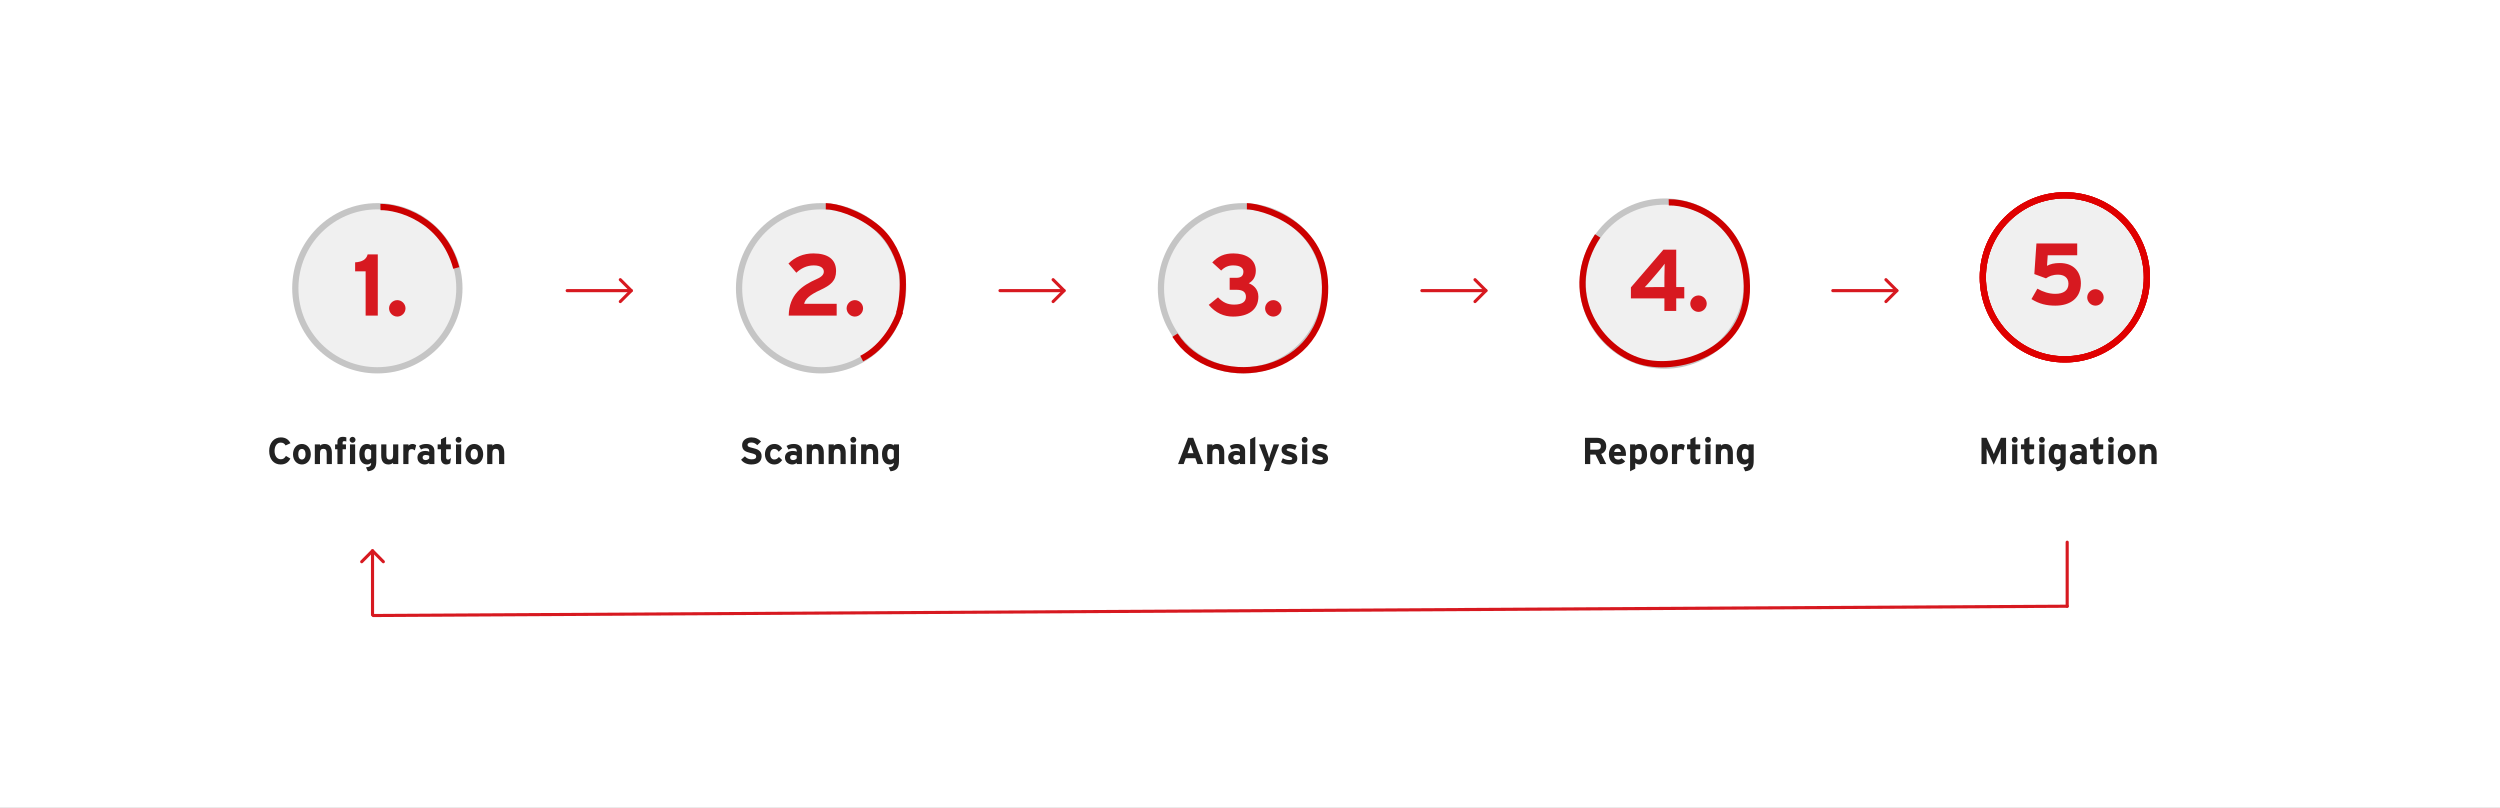 <svg width="1600" height="517" viewBox="0 0 1600 517" fill="none" xmlns="http://www.w3.org/2000/svg">
<rect x="0" y="0" width="1600" height="517" fill="#808080" stroke="none"/>
<g clip-path="url(#clip0_387_1140)">
<rect width="1600" height="517" fill="white"/>
<path d="M363 186L404 186" stroke="#D71920" stroke-width="2" stroke-linecap="round" stroke-linejoin="round"/>
<path d="M397 193L404 186L397 179" stroke="#D71920" stroke-width="2" stroke-linecap="round" stroke-linejoin="round"/>
<path d="M238.418 393.5L238.418 352.5" stroke="#D71920" stroke-width="2" stroke-linecap="round" stroke-linejoin="round"/>
<path d="M245.335 359.5L238.418 352.5L231.5 359.5" stroke="#D71920" stroke-width="2" stroke-linecap="round" stroke-linejoin="round"/>
<path d="M1323 388L1323 347" stroke="#D71920" stroke-width="2" stroke-linecap="round" stroke-linejoin="round"/>
<path d="M238.911 393.929L1323 387.983" stroke="#D71920" stroke-width="2" stroke-linecap="round" stroke-linejoin="round"/>
<path d="M640 186L681 186" stroke="#D71920" stroke-width="2" stroke-linecap="round" stroke-linejoin="round"/>
<path d="M674 193L681 186L674 179" stroke="#D71920" stroke-width="2" stroke-linecap="round" stroke-linejoin="round"/>
<path d="M910 186L951 186" stroke="#D71920" stroke-width="2" stroke-linecap="round" stroke-linejoin="round"/>
<path d="M944 193L951 186L944 179" stroke="#D71920" stroke-width="2" stroke-linecap="round" stroke-linejoin="round"/>
<path d="M1173 186L1214 186" stroke="#D71920" stroke-width="2" stroke-linecap="round" stroke-linejoin="round"/>
<path d="M1207 193L1214 186L1207 179" stroke="#D71920" stroke-width="2" stroke-linecap="round" stroke-linejoin="round"/>
<path d="M185.88 283.656L182.76 285.096C182.16 283.944 181.2 283.272 179.688 283.272C177.168 283.272 175.728 285.48 175.728 288.6C175.728 291.624 177.192 293.928 179.712 293.928C181.224 293.928 182.112 293.28 183 291.792L185.832 293.472C184.68 295.848 182.664 297.264 179.616 297.264C175.224 297.264 172.272 293.904 172.272 288.6C172.272 283.488 175.344 279.936 179.736 279.936C182.904 279.936 184.824 281.472 185.88 283.656ZM198.923 290.712C198.923 294.576 196.499 297.264 193.211 297.264C189.923 297.264 187.523 294.576 187.523 290.712C187.523 286.848 189.923 284.136 193.211 284.136C196.499 284.136 198.923 286.848 198.923 290.712ZM195.563 290.712C195.563 288.792 194.795 287.328 193.211 287.328C191.627 287.328 190.883 288.768 190.883 290.712C190.883 292.656 191.627 294.072 193.211 294.072C194.795 294.072 195.563 292.464 195.563 290.712ZM212.403 297H209.091V290.184C209.091 287.928 208.323 287.256 206.955 287.256C205.587 287.256 204.795 287.928 204.795 290.112V297H201.483V284.4H204.795V285.24C205.371 284.64 206.427 284.136 207.747 284.136C210.963 284.136 212.403 286.344 212.403 289.896V297ZM227.531 281.472C227.531 282.504 226.667 283.368 225.635 283.368C224.603 283.368 223.739 282.504 223.739 281.472C223.739 280.44 224.603 279.576 225.635 279.576C226.667 279.576 227.531 280.44 227.531 281.472ZM221.651 282.6C221.315 282.432 220.979 282.336 220.499 282.336C219.515 282.336 219.275 282.648 219.275 283.344V284.4H221.411V287.52H219.275V297H215.963V287.52H214.451V284.4H215.963V282.888C215.963 280.536 217.259 279.576 219.563 279.576C220.379 279.576 221.075 279.696 221.651 279.936V282.6ZM227.291 297H223.979V284.4H227.291V297ZM240.84 294.864C240.84 299.016 239.832 301.152 235.416 301.632L234.24 299.136C236.832 298.776 237.528 298.152 237.528 296.208C236.904 296.76 236.064 297.264 234.864 297.264C232.176 297.264 229.968 295.248 229.968 290.544C229.968 286.776 231.744 284.136 234.864 284.136C235.968 284.136 236.928 284.568 237.528 285.12V284.4H240.84V294.864ZM237.528 293.088V288.336C237.024 287.64 236.256 287.256 235.296 287.256C234.024 287.256 233.328 288.36 233.328 290.472C233.328 293.064 234.192 294.144 235.488 294.144C236.52 294.144 237.048 293.712 237.528 293.088ZM254.892 297H251.58V296.16C251.004 296.76 249.948 297.264 248.628 297.264C245.412 297.264 243.972 295.056 243.972 291.504V284.4H247.284V291.216C247.284 293.472 248.052 294.144 249.42 294.144C250.788 294.144 251.58 293.472 251.58 291.288V284.4H254.892V297ZM266.34 285.024L265.476 288.264C264.948 287.784 264.3 287.448 263.556 287.448C262.26 287.448 261.42 288 261.42 290.184V297H258.108V284.4H261.42V285.24C261.996 284.64 262.836 284.136 264.012 284.136C265.092 284.136 265.908 284.568 266.34 285.024ZM278.012 297H274.7V296.16C274.1 296.784 273.044 297.264 271.868 297.264C269.516 297.264 267.164 295.824 267.164 292.776C267.164 289.992 269.42 288.6 272.276 288.6C273.428 288.6 274.172 288.84 274.7 289.104V288.48C274.7 287.592 274.1 286.872 272.9 286.872C271.388 286.872 270.596 287.088 269.444 287.712L268.172 285.408C269.636 284.568 270.86 284.136 272.9 284.136C275.948 284.136 278.012 285.72 278.012 288.552V297ZM274.7 293.304V291.72C274.124 291.36 273.572 291.192 272.396 291.192C271.148 291.192 270.476 291.768 270.476 292.776C270.476 293.664 270.98 294.456 272.396 294.456C273.476 294.456 274.34 293.904 274.7 293.304ZM288.612 293.136L288.132 296.496C287.58 296.928 286.596 297.264 285.564 297.264C283.524 297.264 282.204 295.68 282.204 293.472V287.52H280.092V284.4H282.204V281.16L285.516 279.504V284.4H288.54V287.52H285.516V292.584C285.516 293.784 285.948 294.096 286.74 294.096C287.34 294.096 287.796 293.832 288.612 293.136ZM295.389 281.472C295.389 282.504 294.525 283.368 293.493 283.368C292.461 283.368 291.597 282.504 291.597 281.472C291.597 280.44 292.461 279.576 293.493 279.576C294.525 279.576 295.389 280.44 295.389 281.472ZM295.149 297H291.837V284.4H295.149V297ZM309.243 290.712C309.243 294.576 306.819 297.264 303.531 297.264C300.243 297.264 297.843 294.576 297.843 290.712C297.843 286.848 300.243 284.136 303.531 284.136C306.819 284.136 309.243 286.848 309.243 290.712ZM305.883 290.712C305.883 288.792 305.115 287.328 303.531 287.328C301.947 287.328 301.203 288.768 301.203 290.712C301.203 292.656 301.947 294.072 303.531 294.072C305.115 294.072 305.883 292.464 305.883 290.712ZM322.723 297H319.411V290.184C319.411 287.928 318.643 287.256 317.275 287.256C315.907 287.256 315.115 287.928 315.115 290.112V297H311.803V284.4H315.115V285.24C315.691 284.64 316.747 284.136 318.067 284.136C321.283 284.136 322.723 286.344 322.723 289.896V297Z" fill="#222222"/>
<path d="M487.433 291.912C487.433 295.104 485.417 297.264 480.833 297.264C478.025 297.264 475.577 296.088 474.305 294.216L476.729 292.056C477.905 293.424 479.417 293.976 481.025 293.976C483.017 293.976 483.953 293.424 483.953 292.152C483.953 291.072 483.377 290.592 480.209 289.872C477.113 289.152 474.953 288.168 474.953 284.856C474.953 281.808 477.641 279.936 480.953 279.936C483.569 279.936 485.489 280.92 487.073 282.576L484.649 284.928C483.569 283.824 482.369 283.2 480.833 283.2C479.033 283.2 478.433 283.968 478.433 284.712C478.433 285.768 479.153 286.104 481.817 286.728C484.481 287.352 487.433 288.264 487.433 291.912ZM500.618 294.456C499.394 296.088 497.954 297.264 495.458 297.264C492.17 297.264 489.554 294.576 489.554 290.712C489.554 286.848 492.098 284.136 495.602 284.136C498.002 284.136 499.538 285.312 500.594 286.92L498.41 289.128C497.666 288.072 496.874 287.328 495.53 287.328C493.946 287.328 492.914 288.648 492.914 290.712C492.914 292.728 493.946 294.072 495.53 294.072C496.826 294.072 497.642 293.496 498.506 292.464L500.618 294.456ZM513.223 297H509.911V296.16C509.311 296.784 508.255 297.264 507.079 297.264C504.727 297.264 502.375 295.824 502.375 292.776C502.375 289.992 504.631 288.6 507.487 288.6C508.639 288.6 509.383 288.84 509.911 289.104V288.48C509.911 287.592 509.311 286.872 508.111 286.872C506.599 286.872 505.807 287.088 504.655 287.712L503.383 285.408C504.847 284.568 506.071 284.136 508.111 284.136C511.159 284.136 513.223 285.72 513.223 288.552V297ZM509.911 293.304V291.72C509.335 291.36 508.783 291.192 507.607 291.192C506.359 291.192 505.687 291.768 505.687 292.776C505.687 293.664 506.191 294.456 507.607 294.456C508.687 294.456 509.551 293.904 509.911 293.304ZM527.231 297H523.919V290.184C523.919 287.928 523.151 287.256 521.783 287.256C520.415 287.256 519.623 287.928 519.623 290.112V297H516.311V284.4H519.623V285.24C520.199 284.64 521.255 284.136 522.575 284.136C525.791 284.136 527.231 286.344 527.231 289.896V297ZM541.247 297H537.935V290.184C537.935 287.928 537.167 287.256 535.799 287.256C534.431 287.256 533.639 287.928 533.639 290.112V297H530.327V284.4H533.639V285.24C534.215 284.64 535.271 284.136 536.591 284.136C539.807 284.136 541.247 286.344 541.247 289.896V297ZM548.014 281.472C548.014 282.504 547.15 283.368 546.118 283.368C545.086 283.368 544.222 282.504 544.222 281.472C544.222 280.44 545.086 279.576 546.118 279.576C547.15 279.576 548.014 280.44 548.014 281.472ZM547.774 297H544.462V284.4H547.774V297ZM562.036 297H558.724V290.184C558.724 287.928 557.956 287.256 556.588 287.256C555.22 287.256 554.428 287.928 554.428 290.112V297H551.116V284.4H554.428V285.24C555.004 284.64 556.06 284.136 557.38 284.136C560.596 284.136 562.036 286.344 562.036 289.896V297ZM575.355 294.864C575.355 299.016 574.347 301.152 569.931 301.632L568.755 299.136C571.347 298.776 572.043 298.152 572.043 296.208C571.419 296.76 570.579 297.264 569.379 297.264C566.691 297.264 564.483 295.248 564.483 290.544C564.483 286.776 566.259 284.136 569.379 284.136C570.483 284.136 571.443 284.568 572.043 285.12V284.4H575.355V294.864ZM572.043 293.088V288.336C571.539 287.64 570.771 287.256 569.811 287.256C568.539 287.256 567.843 288.36 567.843 290.472C567.843 293.064 568.707 294.144 570.003 294.144C571.035 294.144 571.563 293.712 572.043 293.088Z" fill="#222222"/>
<path d="M770.04 297H766.344L765.024 293.256H758.88L757.56 297H753.96L760.392 280.2H763.656L770.04 297ZM763.872 290.064L762.792 287.016C762.456 286.032 762.12 285.024 761.952 284.4C761.784 285.024 761.448 286.032 761.112 287.016L760.032 290.064H763.872ZM783.528 297H780.216V290.184C780.216 287.928 779.448 287.256 778.08 287.256C776.712 287.256 775.92 287.928 775.92 290.112V297H772.608V284.4H775.92V285.24C776.496 284.64 777.552 284.136 778.872 284.136C782.088 284.136 783.528 286.344 783.528 289.896V297ZM796.872 297H793.56V296.16C792.96 296.784 791.904 297.264 790.728 297.264C788.376 297.264 786.024 295.824 786.024 292.776C786.024 289.992 788.28 288.6 791.136 288.6C792.288 288.6 793.032 288.84 793.56 289.104V288.48C793.56 287.592 792.96 286.872 791.76 286.872C790.248 286.872 789.456 287.088 788.304 287.712L787.032 285.408C788.496 284.568 789.72 284.136 791.76 284.136C794.808 284.136 796.872 285.72 796.872 288.552V297ZM793.56 293.304V291.72C792.984 291.36 792.432 291.192 791.256 291.192C790.008 291.192 789.336 291.768 789.336 292.776C789.336 293.664 789.84 294.456 791.256 294.456C792.336 294.456 793.2 293.904 793.56 293.304ZM803.392 297H800.08V281.16L803.392 279.504V297ZM818.685 284.4L812.205 301.44H808.941L810.621 297L805.725 284.4H809.373L811.437 290.472C811.773 291.432 812.109 292.632 812.253 293.232C812.397 292.608 812.733 291.456 813.069 290.472L815.133 284.4H818.685ZM830.287 293.328C830.287 296.232 827.983 297.264 825.151 297.264C823.159 297.264 821.215 296.688 819.871 295.8L820.975 293.28C822.319 294.024 823.735 294.432 825.343 294.432C826.639 294.432 827.023 294.12 827.023 293.472C827.023 292.896 826.567 292.608 825.175 292.2C822.151 291.288 820.207 290.544 820.207 287.88C820.207 285.264 822.295 284.136 825.247 284.136C826.831 284.136 828.559 284.616 829.903 285.36L828.847 287.976C827.599 287.304 826.231 286.968 825.175 286.968C823.831 286.968 823.471 287.232 823.471 287.784C823.471 288.312 823.855 288.528 826.087 289.248C828.343 289.992 830.287 290.808 830.287 293.328ZM836.889 281.472C836.889 282.504 836.025 283.368 834.993 283.368C833.961 283.368 833.097 282.504 833.097 281.472C833.097 280.44 833.961 279.576 834.993 279.576C836.025 279.576 836.889 280.44 836.889 281.472ZM836.649 297H833.337V284.4H836.649V297ZM849.951 293.328C849.951 296.232 847.647 297.264 844.815 297.264C842.823 297.264 840.879 296.688 839.535 295.8L840.639 293.28C841.983 294.024 843.399 294.432 845.007 294.432C846.303 294.432 846.687 294.12 846.687 293.472C846.687 292.896 846.231 292.608 844.839 292.2C841.815 291.288 839.871 290.544 839.871 287.88C839.871 285.264 841.959 284.136 844.911 284.136C846.495 284.136 848.223 284.616 849.567 285.36L848.511 287.976C847.263 287.304 845.895 286.968 844.839 286.968C843.495 286.968 843.135 287.232 843.135 287.784C843.135 288.312 843.519 288.528 845.751 289.248C848.007 289.992 849.951 290.808 849.951 293.328Z" fill="#222222"/>
<path d="M1027.99 297H1024.13L1021.13 290.952H1017.75V297H1014.39V280.2H1022.21C1025.38 280.2 1027.99 281.952 1027.99 285.528C1027.99 288.048 1026.91 289.632 1024.78 290.472L1027.99 297ZM1024.54 285.6C1024.54 284.088 1023.63 283.464 1022.14 283.464H1017.75V287.784H1022.14C1023.7 287.784 1024.54 287.064 1024.54 285.6ZM1040.61 290.712C1040.61 291.192 1040.58 291.528 1040.56 291.768H1033.02C1033.14 293.496 1034.41 294.144 1035.61 294.144C1036.53 294.144 1037.29 293.808 1037.77 293.256L1040.13 295.224C1039.12 296.52 1037.29 297.264 1035.61 297.264C1031.99 297.264 1029.69 294.696 1029.69 290.712C1029.69 286.848 1032.11 284.136 1035.3 284.136C1038.66 284.136 1040.61 287.112 1040.61 290.712ZM1037.39 289.272C1037.29 288.144 1036.62 287.016 1035.13 287.016C1033.93 287.016 1033.19 288 1033.07 289.272H1037.39ZM1054.12 290.856C1054.12 294.624 1052.34 297.264 1049.22 297.264C1048.12 297.264 1047.16 296.832 1046.56 296.28V299.976L1043.25 301.632V284.4H1046.56V285.192C1047.18 284.64 1048.02 284.136 1049.22 284.136C1051.91 284.136 1054.12 286.152 1054.12 290.856ZM1050.76 290.928C1050.76 288.336 1049.9 287.256 1048.6 287.256C1047.57 287.256 1047.04 287.688 1046.56 288.312V293.064C1047.06 293.76 1047.83 294.144 1048.79 294.144C1050.06 294.144 1050.76 293.04 1050.76 290.928ZM1067.48 290.712C1067.48 294.576 1065.05 297.264 1061.77 297.264C1058.48 297.264 1056.08 294.576 1056.08 290.712C1056.08 286.848 1058.48 284.136 1061.77 284.136C1065.05 284.136 1067.48 286.848 1067.48 290.712ZM1064.12 290.712C1064.12 288.792 1063.35 287.328 1061.77 287.328C1060.18 287.328 1059.44 288.768 1059.44 290.712C1059.44 292.656 1060.18 294.072 1061.77 294.072C1063.35 294.072 1064.12 292.464 1064.12 290.712ZM1078.27 285.024L1077.41 288.264C1076.88 287.784 1076.23 287.448 1075.49 287.448C1074.19 287.448 1073.35 288 1073.35 290.184V297H1070.04V284.4H1073.35V285.24C1073.93 284.64 1074.77 284.136 1075.94 284.136C1077.02 284.136 1077.84 284.568 1078.27 285.024ZM1088.24 293.136L1087.76 296.496C1087.21 296.928 1086.22 297.264 1085.19 297.264C1083.15 297.264 1081.83 295.68 1081.83 293.472V287.52H1079.72V284.4H1081.83V281.16L1085.14 279.504V284.4H1088.17V287.52H1085.14V292.584C1085.14 293.784 1085.57 294.096 1086.37 294.096C1086.97 294.096 1087.42 293.832 1088.24 293.136ZM1095.01 281.472C1095.01 282.504 1094.15 283.368 1093.12 283.368C1092.09 283.368 1091.22 282.504 1091.22 281.472C1091.22 280.44 1092.09 279.576 1093.12 279.576C1094.15 279.576 1095.01 280.44 1095.01 281.472ZM1094.77 297H1091.46V284.4H1094.77V297ZM1109.04 297H1105.72V290.184C1105.72 287.928 1104.96 287.256 1103.59 287.256C1102.22 287.256 1101.43 287.928 1101.43 290.112V297H1098.12V284.4H1101.43V285.24C1102 284.64 1103.06 284.136 1104.38 284.136C1107.6 284.136 1109.04 286.344 1109.04 289.896V297ZM1122.36 294.864C1122.36 299.016 1121.35 301.152 1116.93 301.632L1115.76 299.136C1118.35 298.776 1119.04 298.152 1119.04 296.208C1118.42 296.76 1117.58 297.264 1116.38 297.264C1113.69 297.264 1111.48 295.248 1111.48 290.544C1111.48 286.776 1113.26 284.136 1116.38 284.136C1117.48 284.136 1118.44 284.568 1119.04 285.12V284.4H1122.36V294.864ZM1119.04 293.088V288.336C1118.54 287.64 1117.77 287.256 1116.81 287.256C1115.54 287.256 1114.84 288.36 1114.84 290.472C1114.84 293.064 1115.71 294.144 1117 294.144C1118.04 294.144 1118.56 293.712 1119.04 293.088Z" fill="#222222"/>
<circle cx="795.5" cy="184.5" r="52.5" fill="#F0F0F0" stroke="#C5C5C5" stroke-width="4"/>
<path d="M805.354 189.848C805.354 198.304 798.858 202.616 789.114 202.616C783.234 202.616 777.97 200.32 773.602 195.112L779.538 190.296C782.786 193.712 785.866 194.944 789.842 194.944C794.994 194.944 797.402 193.096 797.402 189.96C797.402 186.936 795.33 185.48 791.634 185.48H786.986V177.808H791.186C794.434 177.808 795.778 176.408 795.778 173.832C795.778 171.816 794.154 169.856 789.226 169.856C786.202 169.856 783.738 170.92 781.554 173.16L775.842 167.952C779.594 164.032 783.514 162.184 789.338 162.184C797.346 162.184 803.73 165.88 803.73 173.272C803.73 177.528 801.49 180.104 799.194 181.28C801.714 182.232 805.354 184.696 805.354 189.848ZM820.196 197.352C820.196 200.208 817.788 202.616 814.932 202.616C812.076 202.616 809.668 200.208 809.668 197.352C809.668 194.496 812.076 192.088 814.932 192.088C817.788 192.088 820.196 194.496 820.196 197.352Z" fill="#D71920"/>
<path d="M798 132C806 132 850.047 142.046 848 187.5C845.5 243 775.5 251.5 752 214.5" stroke="#CC0000" stroke-width="4"/>
<circle cx="241.5" cy="184.5" r="52.5" fill="#F0F0F0" stroke="#C5C5C5" stroke-width="4"/>
<path d="M241.786 202H234.002V173.664H227.282V167.896C231.65 167.672 234.506 166.048 235.29 162.8H241.786V202ZM259.525 197.352C259.525 200.208 257.117 202.616 254.261 202.616C251.405 202.616 248.997 200.208 248.997 197.352C248.997 194.496 251.405 192.088 254.261 192.088C257.117 192.088 259.525 194.496 259.525 197.352Z" fill="#D71920"/>
<path d="M243.5 132.501C254.833 132.334 283.5 140 292 171.501" stroke="#CC0000" stroke-width="4"/>
<circle cx="525.5" cy="184.5" r="52.5" fill="#F0F0F0" stroke="#C5C5C5" stroke-width="4"/>
<path d="M535.474 202H504.786C505.01 188.56 513.242 182.736 522.818 178.536C526.178 177.08 527.242 175.512 527.242 173.832C527.242 171.816 525.506 169.856 520.802 169.856C516.154 169.856 512.402 171.928 509.658 174.56L504.618 168.68C508.762 164.48 514.306 162.184 520.522 162.184C529.818 162.184 535.082 165.936 535.082 173.44C535.082 179.768 531.666 182.512 525.002 185.592C518.058 188.784 515.37 191.416 514.642 194.44H535.474V202ZM552.364 197.352C552.364 200.208 549.956 202.616 547.1 202.616C544.244 202.616 541.836 200.208 541.836 197.352C541.836 194.496 544.244 192.088 547.1 192.088C549.956 192.088 552.364 194.496 552.364 197.352Z" fill="#D71920"/>
<path d="M528.5 132C535 132 549.547 136.039 561.5 146C570.5 153.5 575.5 165 577.5 175C578 179.167 578.3 190.1 575.5 200.5" stroke="#CC0000" stroke-width="4"/>
<path d="M576 199.5C574 206.333 566.3 221.9 551.5 229.5" stroke="#CC0000" stroke-width="4"/>
<circle cx="1065.5" cy="181.5" r="52.5" fill="#F0F0F0" stroke="#C5C5C5" stroke-width="4"/>
<path d="M1077.94 190.992H1072.78V199H1065.22V190.992H1043.78V183.936L1064.55 159.8H1072.78V183.712H1077.94V190.992ZM1065.39 168.76C1064.66 169.768 1063.21 171.672 1061.92 173.184L1056.32 179.736C1055.09 181.192 1053.46 182.984 1052.62 183.824C1053.97 183.824 1058.17 183.712 1060.41 183.712H1065.22V177.328C1065.22 175.088 1065.39 170.216 1065.39 168.76ZM1092.31 194.352C1092.31 197.208 1089.9 199.616 1087.05 199.616C1084.19 199.616 1081.78 197.208 1081.78 194.352C1081.78 191.496 1084.19 189.088 1087.05 189.088C1089.9 189.088 1092.31 191.496 1092.31 194.352Z" fill="#D71920"/>
<path d="M1068 129.5C1085.17 129.167 1117.1 143.01 1118 183C1118.96 225.5 1072.5 239.5 1047.5 230.5C1022.5 221.5 999 187 1022.5 151" stroke="#CC0000" stroke-width="4"/>
<circle cx="1321.5" cy="177.5" r="52.5" fill="#F0F0F0" stroke="#C5C5C5" stroke-width="4"/>
<circle cx="1321.5" cy="177.5" r="52.5" stroke="#E00000" stroke-width="4"/>
<circle cx="1321.5" cy="177.5" r="52.5" stroke="#E00000" stroke-width="4"/>
<circle cx="1321.5" cy="177.5" r="52.5" stroke="#E00000" stroke-width="4"/>
<path d="M1331.77 181.336C1331.77 190.744 1325.05 195.616 1315.41 195.616C1309.76 195.616 1305.05 194.496 1300.13 191.416L1303.93 184.752C1307.57 186.824 1311.44 188.056 1315.41 188.056C1320.73 188.056 1323.81 185.816 1323.81 181.616C1323.81 177.528 1320.85 175.792 1317.15 175.792C1313.62 175.792 1311.27 176.856 1309.42 178.144L1301.97 175.4L1303.32 155.8H1329.41V163.36H1310.54L1310.09 170.136C1312.28 168.96 1314.63 168.344 1318.33 168.344C1327.12 168.344 1331.77 173.944 1331.77 181.336ZM1346.35 190.352C1346.35 193.208 1343.94 195.616 1341.09 195.616C1338.23 195.616 1335.82 193.208 1335.82 190.352C1335.82 187.496 1338.23 185.088 1341.09 185.088C1343.94 185.088 1346.35 187.496 1346.35 190.352Z" fill="#D71920"/>
<path d="M1283.88 297H1280.52V290.832C1280.52 289.92 1280.57 287.784 1280.57 287.136C1280.33 287.76 1279.82 288.96 1279.39 289.92L1275.98 297.384L1272.58 289.92C1272.14 288.96 1271.64 287.76 1271.4 287.136C1271.4 287.784 1271.45 289.92 1271.45 290.832V297H1268.16V280.2H1271.4L1274.9 287.808C1275.34 288.744 1275.84 290.016 1276.06 290.616C1276.27 289.992 1276.75 288.768 1277.18 287.808L1280.57 280.2H1283.88V297ZM1291.32 281.472C1291.32 282.504 1290.46 283.368 1289.42 283.368C1288.39 283.368 1287.53 282.504 1287.53 281.472C1287.53 280.44 1288.39 279.576 1289.42 279.576C1290.46 279.576 1291.32 280.44 1291.32 281.472ZM1291.08 297H1287.77V284.4H1291.08V297ZM1301.93 293.136L1301.45 296.496C1300.9 296.928 1299.92 297.264 1298.88 297.264C1296.84 297.264 1295.52 295.68 1295.52 293.472V287.52H1293.41V284.4H1295.52V281.16L1298.84 279.504V284.4H1301.86V287.52H1298.84V292.584C1298.84 293.784 1299.27 294.096 1300.06 294.096C1300.66 294.096 1301.12 293.832 1301.93 293.136ZM1308.71 281.472C1308.71 282.504 1307.85 283.368 1306.81 283.368C1305.78 283.368 1304.92 282.504 1304.92 281.472C1304.92 280.44 1305.78 279.576 1306.81 279.576C1307.85 279.576 1308.71 280.44 1308.71 281.472ZM1308.47 297H1305.16V284.4H1308.47V297ZM1322.04 294.864C1322.04 299.016 1321.03 301.152 1316.61 301.632L1315.44 299.136C1318.03 298.776 1318.72 298.152 1318.72 296.208C1318.1 296.76 1317.26 297.264 1316.06 297.264C1313.37 297.264 1311.16 295.248 1311.16 290.544C1311.16 286.776 1312.94 284.136 1316.06 284.136C1317.16 284.136 1318.12 284.568 1318.72 285.12V284.4H1322.04V294.864ZM1318.72 293.088V288.336C1318.22 287.64 1317.45 287.256 1316.49 287.256C1315.22 287.256 1314.52 288.36 1314.52 290.472C1314.52 293.064 1315.39 294.144 1316.68 294.144C1317.72 294.144 1318.24 293.712 1318.72 293.088ZM1335.54 297H1332.22V296.16C1331.62 296.784 1330.57 297.264 1329.39 297.264C1327.04 297.264 1324.69 295.824 1324.69 292.776C1324.69 289.992 1326.94 288.6 1329.8 288.6C1330.95 288.6 1331.7 288.84 1332.22 289.104V288.48C1332.22 287.592 1331.62 286.872 1330.42 286.872C1328.91 286.872 1328.12 287.088 1326.97 287.712L1325.7 285.408C1327.16 284.568 1328.38 284.136 1330.42 284.136C1333.47 284.136 1335.54 285.72 1335.54 288.552V297ZM1332.22 293.304V291.72C1331.65 291.36 1331.1 291.192 1329.92 291.192C1328.67 291.192 1328 291.768 1328 292.776C1328 293.664 1328.5 294.456 1329.92 294.456C1331 294.456 1331.86 293.904 1332.22 293.304ZM1346.14 293.136L1345.66 296.496C1345.1 296.928 1344.12 297.264 1343.09 297.264C1341.05 297.264 1339.73 295.68 1339.73 293.472V287.52H1337.62V284.4H1339.73V281.16L1343.04 279.504V284.4H1346.06V287.52H1343.04V292.584C1343.04 293.784 1343.47 294.096 1344.26 294.096C1344.86 294.096 1345.32 293.832 1346.14 293.136ZM1352.91 281.472C1352.91 282.504 1352.05 283.368 1351.02 283.368C1349.98 283.368 1349.12 282.504 1349.12 281.472C1349.12 280.44 1349.98 279.576 1351.02 279.576C1352.05 279.576 1352.91 280.44 1352.91 281.472ZM1352.67 297H1349.36V284.4H1352.67V297ZM1366.77 290.712C1366.77 294.576 1364.34 297.264 1361.05 297.264C1357.77 297.264 1355.37 294.576 1355.37 290.712C1355.37 286.848 1357.77 284.136 1361.05 284.136C1364.34 284.136 1366.77 286.848 1366.77 290.712ZM1363.41 290.712C1363.41 288.792 1362.64 287.328 1361.05 287.328C1359.47 287.328 1358.73 288.768 1358.73 290.712C1358.73 292.656 1359.47 294.072 1361.05 294.072C1362.64 294.072 1363.41 292.464 1363.41 290.712ZM1380.25 297H1376.93V290.184C1376.93 287.928 1376.17 287.256 1374.8 287.256C1373.43 287.256 1372.64 287.928 1372.64 290.112V297H1369.33V284.4H1372.64V285.24C1373.21 284.64 1374.27 284.136 1375.59 284.136C1378.81 284.136 1380.25 286.344 1380.25 289.896V297Z" fill="#222222"/>
</g>
<defs>
<clipPath id="clip0_387_1140">
<rect width="1600" height="517" fill="white"/>
</clipPath>
</defs>
</svg>
